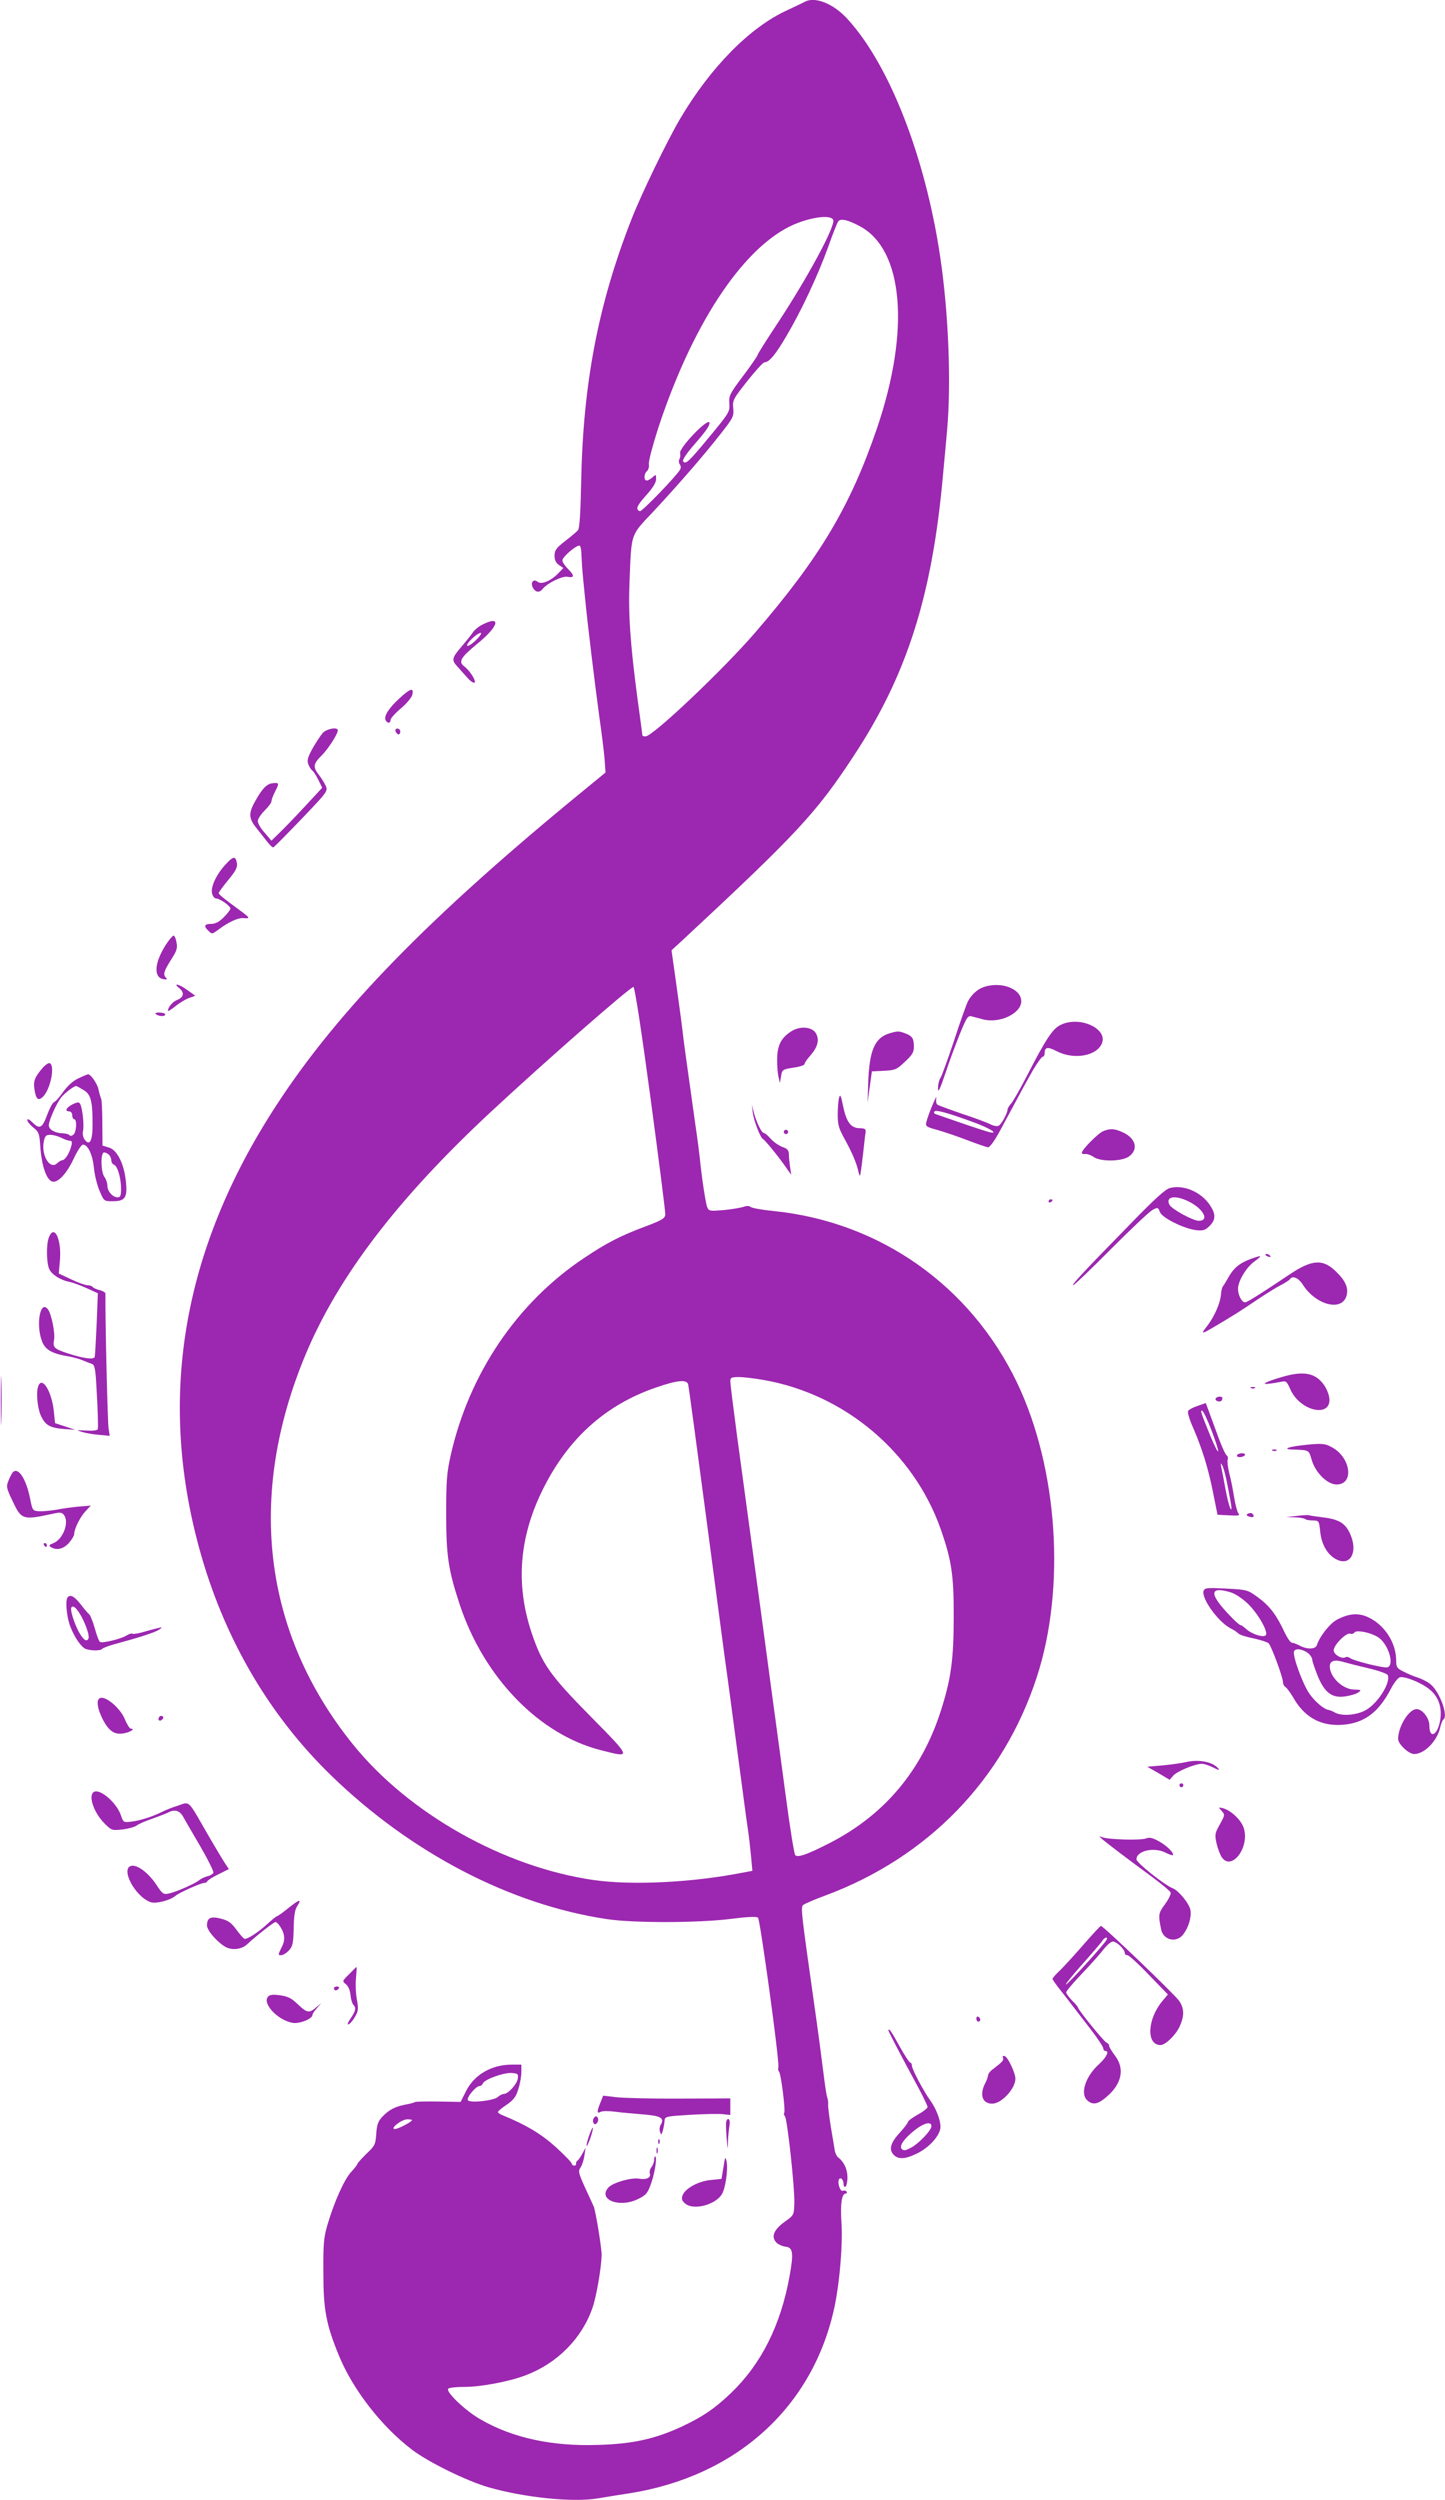<?xml version="1.0" standalone="no"?>
<!DOCTYPE svg PUBLIC "-//W3C//DTD SVG 20010904//EN"
 "http://www.w3.org/TR/2001/REC-SVG-20010904/DTD/svg10.dtd">
<svg version="1.0" xmlns="http://www.w3.org/2000/svg"
 width="740pt" height="1280pt" viewBox="0 0 740 1280"
 preserveAspectRatio="xMidYMid meet">
<g transform="translate(0,1280) scale(0.1,-0.1)"
fill="#9c27b0" stroke="none">
<path d="M4120 12790 c-8 -4 -49 -24 -90 -43 -190 -87 -391 -291 -547 -555
-67 -114 -197 -382 -248 -512 -172 -438 -250 -845 -259 -1358 -3 -149 -8 -227
-16 -236 -6 -8 -36 -33 -66 -56 -46 -36 -54 -47 -54 -75 0 -23 7 -37 23 -48
l22 -15 -24 -25 c-36 -39 -88 -62 -107 -46 -22 18 -39 -3 -25 -30 14 -25 34
-27 51 -5 25 30 100 66 126 61 36 -7 37 6 4 39 -16 16 -30 36 -30 45 0 18 76
83 89 75 5 -3 9 -27 9 -53 1 -27 4 -73 7 -103 3 -30 8 -80 11 -110 10 -111 55
-479 74 -615 11 -77 23 -171 26 -210 l5 -70 -122 -100 c-779 -638 -1245 -1115
-1562 -1601 -489 -749 -616 -1520 -383 -2319 127 -435 353 -815 662 -1115 408
-396 917 -661 1411 -735 140 -21 468 -20 636 1 86 11 132 13 139 6 11 -11 111
-738 104 -764 -2 -10 -1 -20 3 -23 10 -6 35 -204 27 -212 -3 -3 -2 -11 4 -18
12 -15 50 -364 48 -443 -2 -63 -2 -63 -50 -97 -55 -40 -70 -76 -43 -105 9 -10
31 -20 47 -22 39 -4 43 -31 22 -148 -45 -253 -145 -452 -300 -601 -86 -82
-143 -120 -250 -171 -137 -64 -253 -90 -430 -95 -236 -8 -437 35 -602 130 -75
42 -178 139 -167 157 3 6 41 10 83 10 86 0 228 27 313 59 164 62 290 190 344
348 20 59 45 205 46 268 1 33 -31 229 -41 250 -5 11 -25 55 -45 98 -32 71 -35
81 -22 100 8 12 17 40 20 62 l6 40 -16 -30 c-9 -16 -20 -33 -25 -36 -5 -3 -9
-10 -8 -15 3 -14 -18 -16 -22 -1 -1 7 -39 46 -83 86 -73 66 -152 113 -267 160
-16 6 -28 14 -28 18 0 5 20 21 44 37 35 24 48 40 60 79 9 27 16 67 16 88 l0
39 -48 0 c-105 0 -194 -52 -236 -137 l-27 -54 -112 2 c-63 1 -118 0 -123 -3
-5 -4 -27 -9 -49 -13 -52 -10 -84 -27 -117 -62 -21 -22 -28 -40 -31 -87 -4
-55 -7 -62 -51 -103 -25 -25 -46 -48 -46 -52 0 -3 -14 -22 -32 -41 -35 -38
-86 -152 -121 -270 -19 -65 -22 -98 -21 -245 0 -190 14 -264 79 -423 71 -174
218 -364 373 -482 86 -66 283 -162 394 -194 185 -53 431 -78 558 -57 36 6 108
18 162 26 553 87 946 446 1053 961 26 127 42 321 34 429 -6 96 2 145 23 145 5
0 7 4 3 10 -3 5 -12 7 -19 4 -14 -5 -29 43 -19 59 8 13 23 -3 23 -24 0 -11 4
-17 10 -14 5 3 10 25 10 48 0 41 -18 80 -48 102 -7 6 -15 22 -17 35 -2 14 -11
68 -20 120 -8 52 -15 104 -14 115 1 11 -1 27 -4 35 -4 8 -13 69 -21 135 -8 66
-28 217 -45 335 -68 481 -71 504 -58 517 7 6 57 28 112 48 526 195 913 593
1084 1117 150 457 109 1070 -100 1508 -238 497 -702 825 -1248 880 -58 6 -111
15 -117 21 -7 6 -21 6 -35 1 -13 -5 -59 -13 -101 -17 -75 -6 -78 -6 -87 17 -8
21 -29 162 -37 248 -2 19 -12 100 -24 180 -47 333 -61 437 -65 475 -2 22 -16
123 -30 225 l-26 185 44 40 c599 557 696 661 889 955 273 414 402 821 457
1435 6 66 16 169 21 229 22 241 8 603 -35 891 -76 511 -259 982 -475 1218 -72
79 -168 117 -220 87z m147 -1116 c12 -31 -131 -295 -283 -526 -57 -86 -104
-160 -104 -165 0 -4 -33 -53 -74 -107 -69 -92 -74 -102 -71 -142 3 -42 -1 -48
-100 -168 -111 -134 -122 -143 -136 -129 -7 7 16 41 65 97 53 60 73 91 69 103
-9 23 -157 -131 -150 -157 2 -10 1 -24 -4 -31 -4 -7 -3 -19 2 -26 6 -7 7 -18
2 -27 -18 -32 -196 -217 -206 -213 -24 8 -16 28 32 81 34 38 51 65 51 83 0 25
-1 25 -18 10 -10 -10 -24 -17 -30 -17 -16 0 -15 35 2 49 7 6 11 22 9 34 -3 13
19 95 47 183 172 524 424 911 675 1035 94 46 210 63 222 33z m136 -32 c224
-119 259 -532 89 -1032 -137 -402 -293 -664 -626 -1050 -165 -191 -523 -530
-560 -530 -9 0 -16 2 -16 4 0 2 -11 86 -25 187 -38 285 -48 438 -41 604 10
250 4 231 119 353 128 137 266 296 350 404 62 79 66 87 62 128 -4 41 0 48 72
139 42 53 81 96 88 96 24 0 57 40 112 134 76 128 162 312 214 456 23 66 47
126 52 132 12 16 48 8 110 -25z m-1071 -4468 c42 -313 76 -579 75 -592 -2 -20
-17 -29 -102 -61 -128 -48 -198 -84 -310 -159 -345 -228 -593 -594 -687 -1013
-20 -89 -23 -131 -23 -299 0 -217 11 -288 70 -467 124 -372 406 -663 721 -743
160 -41 161 -43 -52 173 -210 213 -248 268 -303 432 -81 246 -62 486 59 730
129 260 320 432 578 521 110 38 158 43 166 17 3 -10 43 -308 90 -663 47 -355
90 -681 96 -725 6 -44 15 -109 20 -145 11 -84 26 -194 40 -300 6 -47 15 -114
20 -150 5 -36 14 -103 20 -150 6 -47 15 -112 20 -145 5 -33 12 -94 16 -137 l7
-76 -54 -10 c-256 -50 -563 -65 -759 -37 -459 66 -947 340 -1233 695 -460 571
-545 1272 -241 1998 167 398 471 796 947 1239 274 255 718 644 731 640 7 -2
41 -224 88 -573z m579 -1439 c416 -73 768 -370 907 -765 55 -158 67 -235 66
-450 0 -217 -14 -317 -66 -479 -97 -304 -287 -531 -566 -675 -121 -62 -168
-78 -180 -63 -5 7 -26 136 -46 287 -20 151 -55 408 -77 570 -22 162 -44 327
-49 365 -11 79 -72 530 -125 920 -19 143 -35 270 -35 283 0 19 5 22 44 22 24
0 81 -7 127 -15z m-1259 -3575 c-3 -28 -49 -80 -71 -80 -8 0 -22 -7 -32 -16
-21 -19 -143 -32 -153 -16 -8 13 41 72 59 72 7 0 15 6 18 14 8 20 106 56 147
53 31 -2 35 -5 32 -27z m-542 -214 c0 -9 -72 -46 -88 -46 -28 1 35 50 64 50
13 0 24 -2 24 -4z"/>
<path d="M2472 9603 c-19 -9 -41 -27 -50 -40 -9 -14 -36 -47 -59 -74 -49 -57
-52 -69 -20 -102 12 -14 34 -39 50 -56 15 -18 32 -29 37 -26 11 7 -24 62 -52
83 -32 24 -19 46 66 116 110 89 126 148 28 99z m-34 -80 c-21 -20 -41 -33 -45
-29 -9 9 51 66 69 66 7 0 -4 -17 -24 -37z"/>
<path d="M2048 9227 c-55 -50 -82 -91 -74 -112 7 -19 26 -20 26 -1 0 8 24 35
54 60 30 26 56 57 58 71 7 36 -10 31 -64 -18z"/>
<path d="M1653 9048 c-11 -13 -34 -48 -52 -79 -25 -46 -30 -62 -22 -82 5 -14
15 -28 20 -32 6 -3 20 -25 31 -47 l20 -41 -89 -96 c-49 -53 -108 -114 -130
-135 l-41 -40 -34 40 c-20 21 -35 48 -36 60 0 11 16 35 35 54 19 19 35 40 35
47 0 8 9 32 20 53 21 41 20 44 -15 40 -28 -3 -51 -26 -85 -86 -38 -66 -38 -92
3 -143 17 -22 43 -55 56 -71 13 -17 27 -30 31 -28 5 2 69 67 144 145 133 139
136 143 124 170 -7 15 -23 41 -35 56 -31 39 -29 57 13 98 33 32 84 111 84 130
0 19 -57 8 -77 -13z"/>
<path d="M2026 9055 c4 -8 10 -15 15 -15 5 0 9 7 9 15 0 8 -7 15 -15 15 -9 0
-12 -6 -9 -15z"/>
<path d="M1154 8373 c-47 -51 -76 -115 -68 -147 3 -14 13 -26 21 -26 19 0 73
-38 73 -52 0 -5 -15 -25 -34 -44 -24 -24 -43 -34 -65 -34 -34 0 -39 -11 -15
-34 20 -20 19 -20 57 8 47 35 96 57 120 56 41 -4 39 0 -14 39 -82 60 -109 82
-109 89 0 4 22 34 49 67 40 48 48 65 44 88 -7 36 -19 34 -59 -10z"/>
<path d="M849 7963 c-58 -92 -64 -166 -13 -176 18 -3 22 -1 15 6 -17 17 -13
33 24 92 30 46 35 61 29 90 -3 19 -10 35 -15 35 -5 0 -23 -21 -40 -47z"/>
<path d="M919 7740 c27 -23 22 -46 -13 -60 -22 -8 -46 -37 -46 -55 0 -4 18 7
39 24 22 18 53 36 70 42 l31 11 -40 29 c-44 32 -78 39 -41 9z"/>
<path d="M5045 7749 c-36 -10 -69 -39 -89 -77 -7 -15 -40 -106 -71 -202 -32
-96 -63 -181 -69 -189 -6 -8 -11 -28 -12 -44 -2 -40 7 -22 41 78 14 44 45 127
67 183 37 91 44 103 62 99 12 -3 39 -10 61 -16 85 -22 195 31 195 93 0 62 -97
101 -185 75z"/>
<path d="M797 7609 c13 -12 46 -15 49 -4 2 6 -10 10 -27 11 -16 1 -27 -2 -22
-7z"/>
<path d="M5430 7552 c-39 -19 -74 -71 -171 -260 -35 -68 -72 -132 -81 -142
-10 -11 -18 -24 -18 -29 0 -20 -33 -80 -47 -85 -8 -3 -26 0 -41 8 -15 8 -79
32 -143 53 -64 22 -121 43 -128 47 -6 4 -9 19 -6 34 6 30 -41 -82 -51 -122 -5
-22 -2 -25 53 -40 32 -9 101 -32 153 -52 52 -20 102 -37 110 -38 9 0 34 34 65
92 113 211 129 240 166 305 22 37 44 67 49 67 6 0 10 9 10 19 0 31 16 33 62 9
85 -44 201 -26 230 38 35 77 -114 146 -212 96z m-454 -494 c87 -31 142 -64 94
-55 -14 3 -79 24 -145 47 -66 23 -126 43 -133 46 -7 2 -11 8 -7 13 6 11 64 -5
191 -51z"/>
<path d="M4054 7521 c-52 -32 -72 -70 -74 -136 -1 -33 2 -76 6 -95 l8 -35 6
35 c5 34 7 35 63 44 31 4 57 13 57 18 0 6 13 26 30 44 38 44 47 80 29 113 -19
34 -80 40 -125 12z"/>
<path d="M4556 7510 c-77 -23 -105 -88 -110 -260 l-3 -95 11 80 11 80 62 3
c57 3 65 6 107 46 38 35 46 49 46 77 0 43 -8 55 -43 68 -32 13 -41 13 -81 1z"/>
<path d="M223 7338 c-44 -50 -53 -71 -47 -112 8 -54 19 -64 43 -42 39 36 65
163 35 173 -5 2 -19 -7 -31 -19z"/>
<path d="M403 7280 c-27 -12 -55 -37 -78 -68 -19 -28 -41 -52 -49 -55 -7 -3
-23 -33 -35 -66 -25 -68 -39 -74 -76 -36 -16 15 -25 19 -25 10 0 -7 14 -24 31
-38 27 -21 31 -30 35 -92 7 -109 35 -185 68 -185 29 0 71 48 103 117 19 41 40
73 48 73 25 0 49 -50 56 -120 4 -38 17 -91 30 -119 21 -50 22 -51 65 -51 65 0
77 18 69 99 -9 92 -45 164 -87 176 l-33 10 -1 115 c0 64 -3 120 -6 125 -3 6
-9 26 -13 45 -6 32 -40 80 -54 80 -3 0 -25 -9 -48 -20z m24 -60 c38 -22 47
-56 47 -172 1 -87 -14 -118 -40 -83 -9 12 -12 30 -9 44 7 27 -3 122 -15 140
-6 10 -14 9 -39 -3 -33 -17 -41 -36 -16 -36 8 0 15 -9 15 -20 0 -11 5 -20 10
-20 15 0 12 -66 -4 -79 -8 -7 -17 -8 -20 -3 -3 5 -19 9 -35 10 -40 1 -71 19
-71 41 0 24 38 109 62 141 18 23 66 60 78 60 3 0 19 -9 37 -20z m-113 -245
c15 -8 35 -15 43 -15 11 0 14 -7 8 -27 -8 -35 -32 -73 -46 -73 -6 0 -17 -7
-26 -15 -36 -36 -82 38 -69 109 6 31 11 36 34 36 15 0 40 -7 56 -15z m244 -87
c7 -7 12 -20 12 -29 0 -9 6 -19 14 -22 18 -7 36 -68 36 -124 0 -34 -4 -43 -17
-43 -25 0 -53 30 -53 59 0 14 -7 35 -15 45 -19 25 -21 126 -2 126 7 0 18 -5
25 -12z"/>
<path d="M4297 7180 c-4 -14 -7 -53 -7 -87 0 -51 6 -71 33 -120 38 -68 63
-126 72 -167 3 -15 8 -27 9 -25 2 2 9 49 15 104 6 55 12 109 14 119 2 16 -5
20 -32 20 -44 1 -67 32 -84 116 -11 53 -14 60 -20 40z"/>
<path d="M3855 7104 c5 -41 39 -130 53 -136 9 -4 81 -92 116 -143 l28 -40 -6
40 c-3 22 -6 51 -6 65 0 20 -7 29 -33 38 -19 7 -46 26 -60 42 -15 17 -31 30
-36 30 -11 0 -38 56 -51 106 l-10 39 5 -41z"/>
<path d="M4016 7011 c-4 -5 -2 -12 3 -15 5 -4 12 -2 15 3 4 5 2 12 -3 15 -5 4
-12 2 -15 -3z"/>
<path d="M5650 7009 c-26 -10 -110 -95 -110 -111 0 -5 8 -8 18 -6 9 1 28 -5
42 -15 37 -26 149 -24 184 4 49 38 30 96 -41 125 -37 16 -58 17 -93 3z"/>
<path d="M5992 6718 c-24 -6 -79 -56 -205 -186 -236 -241 -302 -312 -291 -312
5 0 93 84 194 186 102 102 197 192 213 200 26 14 28 13 37 -11 11 -30 122 -85
186 -93 36 -4 46 0 68 21 33 33 33 62 1 109 -45 66 -134 104 -203 86z m93 -68
c77 -37 111 -100 54 -100 -29 0 -138 59 -150 82 -22 42 28 51 96 18z"/>
<path d="M5370 6649 c0 -5 5 -7 10 -4 6 3 10 8 10 11 0 2 -4 4 -10 4 -5 0 -10
-5 -10 -11z"/>
<path d="M250 6464 c-14 -36 -12 -134 3 -163 14 -28 58 -55 103 -64 17 -3 57
-18 88 -32 l57 -26 -6 -157 c-4 -86 -8 -162 -10 -169 -5 -15 -58 -8 -140 19
-68 22 -76 31 -68 69 6 33 -13 130 -31 155 -40 54 -64 -80 -30 -165 17 -43 53
-62 139 -76 22 -4 54 -13 70 -20 17 -7 37 -15 46 -18 14 -5 18 -26 23 -119 7
-119 9 -196 7 -214 -1 -7 -23 -10 -58 -8 -54 3 -56 3 -23 -7 19 -6 59 -13 89
-15 l53 -5 -6 38 c-5 28 -18 579 -16 690 0 6 -13 14 -30 18 -16 4 -32 11 -35
16 -4 5 -15 9 -26 9 -11 0 -49 13 -84 30 l-64 30 6 68 c9 109 -30 188 -57 116z"/>
<path d="M6480 6376 c0 -2 7 -7 16 -10 8 -3 12 -2 9 4 -6 10 -25 14 -25 6z"/>
<path d="M6406 6355 c-55 -20 -87 -45 -113 -91 -12 -21 -25 -43 -30 -49 -4 -5
-9 -23 -10 -38 -2 -44 -32 -114 -69 -163 -39 -50 -38 -50 71 15 81 49 80 48
176 112 46 31 103 67 127 79 23 12 45 26 48 31 12 20 43 7 64 -25 64 -104 196
-142 224 -65 14 40 -1 79 -48 125 -70 71 -126 68 -247 -14 -131 -88 -207 -136
-220 -139 -17 -5 -39 34 -39 69 0 39 42 109 83 139 44 32 41 35 -17 14z"/>
<path d="M4 5630 c0 -113 2 -159 3 -102 2 56 2 148 0 205 -1 56 -3 10 -3 -103z"/>
<path d="M6564 5750 c-82 -24 -112 -40 -64 -34 19 2 47 7 62 10 24 5 28 2 46
-39 51 -115 216 -148 199 -40 -3 18 -15 47 -27 63 -44 62 -105 73 -216 40z"/>
<path d="M196 5704 c-12 -31 -5 -110 13 -151 23 -50 46 -63 119 -69 l57 -4
-51 17 -52 17 -6 58 c-10 103 -60 185 -80 132z"/>
<path d="M6408 5693 c7 -3 16 -2 19 1 4 3 -2 6 -13 5 -11 0 -14 -3 -6 -6z"/>
<path d="M6226 5641 c-3 -5 0 -11 8 -14 15 -6 26 1 26 15 0 11 -27 10 -34 -1z"/>
<path d="M6132 5602 c-24 -8 -46 -20 -48 -27 -3 -7 8 -44 25 -82 46 -106 78
-207 103 -333 l23 -115 59 -3 c49 -3 57 -1 48 10 -6 8 -16 45 -22 83 -6 39
-17 94 -25 123 -7 30 -11 61 -8 69 3 8 1 18 -5 22 -6 3 -25 45 -42 91 -17 47
-39 106 -48 131 l-17 46 -43 -15z m73 -127 c20 -52 35 -99 33 -105 -2 -6 -20
31 -41 82 -48 118 -53 133 -39 124 6 -3 27 -49 47 -101z m79 -267 c24 -124 27
-143 18 -133 -5 6 -17 51 -26 100 -9 50 -19 101 -22 115 -4 21 -3 22 5 8 6 -9
17 -49 25 -90z"/>
<path d="M6662 5400 c-67 -8 -93 -19 -46 -21 90 -3 86 -1 101 -52 19 -66 80
-127 128 -127 91 0 73 139 -25 191 -36 20 -55 21 -158 9z"/>
<path d="M6518 5373 c7 -3 16 -2 19 1 4 3 -2 6 -13 5 -11 0 -14 -3 -6 -6z"/>
<path d="M6335 5350 c-3 -5 3 -10 14 -10 11 0 23 5 26 10 3 6 -3 10 -14 10
-11 0 -23 -4 -26 -10z"/>
<path d="M66 5263 c-4 -4 -14 -23 -22 -42 -13 -32 -12 -38 21 -107 44 -94 52
-97 200 -65 44 10 52 9 63 -6 28 -38 -6 -125 -56 -144 -21 -8 -23 -12 -12 -19
29 -19 65 -11 93 21 15 17 27 37 27 45 0 27 31 89 58 117 l27 29 -60 -5 c-33
-3 -85 -10 -115 -16 -30 -5 -70 -9 -89 -8 -34 2 -35 4 -47 66 -21 101 -60 161
-88 134z"/>
<path d="M6392 5051 c-11 -6 -10 -10 4 -15 20 -8 32 0 18 14 -5 5 -15 5 -22 1z"/>
<path d="M6640 5039 l-55 -6 46 -1 c25 -1 49 -5 53 -9 3 -4 21 -7 39 -7 32 -1
32 -2 38 -58 7 -68 39 -121 86 -143 69 -33 107 39 69 128 -24 57 -57 78 -136
88 -39 5 -74 10 -78 12 -4 1 -32 0 -62 -4z"/>
<path d="M225 4890 c3 -5 8 -10 11 -10 2 0 4 5 4 10 0 6 -5 10 -11 10 -5 0 -7
-4 -4 -10z"/>
<path d="M6164 4656 c-14 -37 74 -159 137 -192 15 -7 33 -19 41 -27 7 -7 42
-18 78 -25 36 -8 70 -19 77 -25 14 -15 73 -174 73 -198 0 -10 6 -22 13 -26 7
-4 25 -29 40 -54 55 -97 134 -143 237 -140 120 4 198 59 264 187 15 29 35 54
45 57 26 6 111 -28 153 -63 45 -37 63 -90 54 -153 -12 -80 -56 -105 -56 -31 0
38 -36 84 -65 84 -40 0 -95 -89 -95 -153 0 -26 54 -77 82 -77 54 0 120 69 134
139 4 17 11 34 15 37 28 17 -18 144 -66 182 -14 12 -43 26 -63 33 -20 6 -54
20 -74 31 -34 16 -38 23 -38 56 0 93 -61 186 -147 224 -49 21 -94 18 -156 -14
-35 -18 -88 -84 -103 -130 -7 -22 -48 -24 -88 -3 -15 8 -34 15 -40 15 -7 0
-23 23 -37 52 -42 90 -76 135 -134 178 -56 41 -56 41 -165 47 -98 5 -110 4
-116 -11z m138 -8 c23 -7 61 -32 88 -58 54 -52 107 -147 92 -162 -13 -13 -72
6 -100 32 -12 11 -25 20 -29 20 -5 0 -29 21 -54 48 -108 112 -107 153 3 120z
m754 -229 c52 -32 87 -141 50 -155 -16 -6 -176 33 -193 48 -7 5 -16 7 -22 4
-18 -12 -61 13 -61 35 0 27 65 93 85 85 8 -3 17 0 21 6 9 15 81 1 120 -23z
m-353 -86 c9 -9 17 -22 17 -29 0 -8 12 -43 26 -79 36 -90 74 -120 143 -110 27
4 58 13 68 21 16 12 14 13 -21 14 -58 0 -125 62 -126 118 0 29 22 37 68 24 20
-6 79 -21 130 -33 52 -12 96 -28 99 -35 16 -42 -57 -153 -120 -183 -48 -23
-117 -27 -150 -9 -12 7 -27 13 -34 14 -24 4 -70 43 -98 84 -34 49 -87 194 -78
216 7 18 48 11 76 -13z"/>
<path d="M347 4623 c-13 -12 -7 -89 9 -139 18 -51 47 -100 74 -121 17 -14 86
-17 94 -4 3 4 34 16 68 25 119 32 203 59 223 73 19 13 18 14 -10 7 -16 -4 -50
-13 -74 -20 -25 -7 -48 -11 -52 -8 -5 3 -19 -2 -31 -9 -28 -18 -124 -41 -136
-33 -5 3 -17 34 -26 68 -10 35 -23 68 -29 73 -7 6 -27 29 -45 53 -32 40 -51
50 -65 35z m93 -149 c15 -41 18 -60 10 -68 -8 -8 -16 -4 -30 14 -28 35 -62
130 -55 149 10 24 48 -25 75 -95z"/>
<path d="M507 4103 c-14 -13 -6 -55 18 -103 32 -63 62 -83 109 -74 34 6 61 24
36 24 -6 0 -20 22 -31 49 -26 62 -109 128 -132 104z"/>
<path d="M815 4009 c-10 -15 3 -25 16 -12 7 7 7 13 1 17 -6 3 -14 1 -17 -5z"/>
<path d="M6075 3779 c-22 -5 -76 -13 -120 -17 l-80 -7 58 -33 57 -34 18 21
c18 22 112 61 147 61 12 0 38 -9 58 -19 27 -14 35 -15 26 -5 -28 34 -99 48
-164 33z"/>
<path d="M6040 3660 c0 -5 5 -10 10 -10 6 0 10 5 10 10 0 6 -4 10 -10 10 -5 0
-10 -4 -10 -10z"/>
<path d="M477 3623 c-24 -24 6 -106 58 -158 37 -37 39 -37 94 -31 30 4 62 13
71 20 8 7 44 23 80 35 36 13 73 27 82 32 33 17 58 10 76 -22 9 -17 49 -85 88
-152 39 -67 69 -128 67 -135 -3 -6 -17 -15 -32 -18 -14 -4 -33 -13 -41 -20
-20 -17 -117 -60 -155 -68 -28 -6 -33 -3 -65 46 -39 58 -93 100 -125 96 -61
-9 13 -155 95 -186 27 -10 101 8 130 33 19 16 129 65 145 65 8 0 15 4 17 9 2
5 27 21 56 35 l54 27 -18 27 c-10 15 -51 83 -91 152 -104 181 -89 167 -154
145 -30 -9 -66 -24 -81 -32 -46 -23 -111 -44 -155 -49 -40 -5 -41 -4 -53 30
-22 69 -116 147 -143 119z"/>
<path d="M6256 3529 c18 -20 17 -22 -9 -69 -25 -45 -27 -52 -17 -97 6 -26 18
-58 26 -70 48 -74 142 43 115 143 -11 43 -65 95 -109 107 -23 5 -23 5 -6 -14z"/>
<path d="M5646 3383 c27 -23 135 -105 251 -190 51 -38 95 -74 98 -82 3 -7 -10
-34 -29 -60 -34 -46 -35 -53 -20 -128 11 -56 78 -72 113 -27 28 36 44 90 37
127 -7 33 -61 99 -91 110 -41 16 -185 130 -185 148 0 44 91 65 151 33 17 -8
33 -14 35 -12 9 9 -29 48 -69 70 -34 19 -49 23 -68 16 -27 -11 -193 -6 -224 6
-19 7 -19 7 1 -11z"/>
<path d="M1475 3030 c-27 -22 -53 -40 -56 -40 -3 0 -22 -15 -41 -32 -53 -50
-116 -91 -128 -83 -6 4 -25 26 -41 48 -24 33 -41 45 -77 54 -53 14 -72 5 -72
-35 0 -30 74 -108 113 -117 34 -9 72 0 95 23 33 32 134 112 143 112 5 0 15
-10 23 -22 26 -40 28 -71 7 -110 -17 -35 -18 -38 -2 -38 10 0 28 11 40 24 20
21 23 36 25 113 1 66 6 97 19 116 24 37 10 34 -48 -13z"/>
<path d="M5552 2848 c-44 -51 -99 -111 -121 -133 -23 -21 -41 -42 -41 -46 0
-4 19 -31 43 -61 23 -29 51 -65 62 -80 11 -14 50 -65 88 -114 37 -48 67 -93
67 -101 0 -7 5 -13 10 -13 23 0 7 -32 -32 -68 -69 -62 -98 -151 -60 -185 28
-25 54 -21 99 18 78 66 94 144 43 211 -16 21 -30 44 -30 50 0 7 -6 14 -14 17
-13 5 -146 169 -146 180 0 3 -13 19 -30 35 -16 17 -30 36 -30 42 0 6 37 50 83
98 46 48 96 105 111 125 16 20 36 37 45 37 20 0 61 -40 61 -58 0 -7 6 -12 14
-12 7 0 57 -45 110 -101 l97 -100 -27 -32 c-79 -93 -85 -227 -11 -227 25 0 78
51 98 95 25 54 24 94 -3 132 -27 37 -388 383 -400 383 -4 0 -42 -42 -86 -92z
m116 23 c-6 -18 -200 -231 -209 -231 -5 0 32 46 82 102 50 56 96 110 103 120
11 19 30 25 24 9z"/>
<path d="M1788 2693 c-36 -35 -36 -36 -16 -52 12 -10 21 -32 23 -55 2 -21 9
-44 14 -49 16 -16 13 -31 -13 -70 -15 -21 -19 -34 -11 -31 8 3 23 21 33 39 17
28 18 40 10 86 -6 30 -8 80 -5 112 3 31 4 57 3 57 -1 0 -18 -16 -38 -37z"/>
<path d="M1710 2620 c0 -5 4 -10 9 -10 6 0 13 5 16 10 3 6 -1 10 -9 10 -9 0
-16 -4 -16 -10z"/>
<path d="M1372 2577 c-29 -35 50 -119 125 -133 35 -7 103 20 103 40 0 5 10 21
23 35 l22 26 -26 -22 c-35 -31 -47 -29 -94 16 -32 31 -50 40 -91 46 -38 5 -53
3 -62 -8z"/>
<path d="M5000 2466 c0 -9 5 -16 10 -16 6 0 10 4 10 9 0 6 -4 13 -10 16 -5 3
-10 -1 -10 -9z"/>
<path d="M4550 2404 c0 -5 65 -130 154 -294 25 -47 46 -90 46 -97 0 -6 -22
-24 -50 -39 -27 -15 -50 -32 -50 -37 0 -5 -18 -29 -40 -53 -49 -53 -59 -87
-35 -114 24 -27 61 -25 123 6 57 28 108 82 117 124 7 31 -17 99 -50 145 -35
48 -95 162 -95 179 0 9 -4 16 -8 16 -5 0 -30 38 -56 85 -42 77 -56 96 -56 79z
m220 -489 c0 -21 -63 -88 -104 -110 -28 -15 -38 -17 -48 -7 -15 15 12 54 71
100 45 34 81 42 81 17z"/>
<path d="M5136 2266 c5 -14 0 -20 -48 -57 -16 -11 -28 -26 -28 -34 0 -7 -7
-26 -15 -41 -30 -59 -14 -104 36 -104 48 0 119 77 119 128 0 29 -38 109 -54
115 -10 4 -13 1 -10 -7z"/>
<path d="M3075 2036 c-19 -46 -19 -59 1 -48 8 5 41 5 72 1 31 -4 97 -10 145
-14 92 -7 112 -19 90 -54 -5 -9 -7 -25 -3 -35 6 -18 7 -18 14 5 4 13 8 35 9
49 2 25 3 25 132 33 72 4 147 6 168 3 l37 -4 0 42 0 43 -257 -1 c-142 -1 -289
3 -326 7 l-68 8 -14 -35z"/>
<path d="M3042 1958 c-6 -8 -7 -19 -3 -26 6 -10 10 -10 19 0 6 8 7 19 3 26 -6
10 -10 10 -19 0z"/>
<path d="M3719 1938 c-2 -7 -1 -44 2 -83 5 -64 6 -66 7 -19 1 28 5 66 8 83 6
30 -9 46 -17 19z"/>
<path d="M3016 1864 c-9 -26 -14 -49 -12 -51 2 -2 11 17 20 43 9 26 14 49 12
51 -2 2 -11 -17 -20 -43z"/>
<path d="M3371 1834 c0 -11 3 -14 6 -6 3 7 2 16 -1 19 -3 4 -6 -2 -5 -13z"/>
<path d="M3362 1790 c0 -14 2 -19 5 -12 2 6 2 18 0 25 -3 6 -5 1 -5 -13z"/>
<path d="M3350 1742 c0 -10 -6 -27 -14 -37 -8 -11 -11 -25 -8 -33 7 -20 -18
-33 -55 -26 -40 7 -134 -20 -157 -45 -57 -63 58 -107 154 -58 40 20 47 29 66
83 19 56 30 134 19 134 -3 0 -5 -8 -5 -18z"/>
<path d="M3705 1705 l-10 -60 -58 -6 c-64 -7 -131 -45 -142 -80 -6 -17 -2 -28
16 -42 42 -33 150 -6 185 48 19 29 33 126 25 169 -6 28 -8 25 -16 -29z"/>
</g>
</svg>
